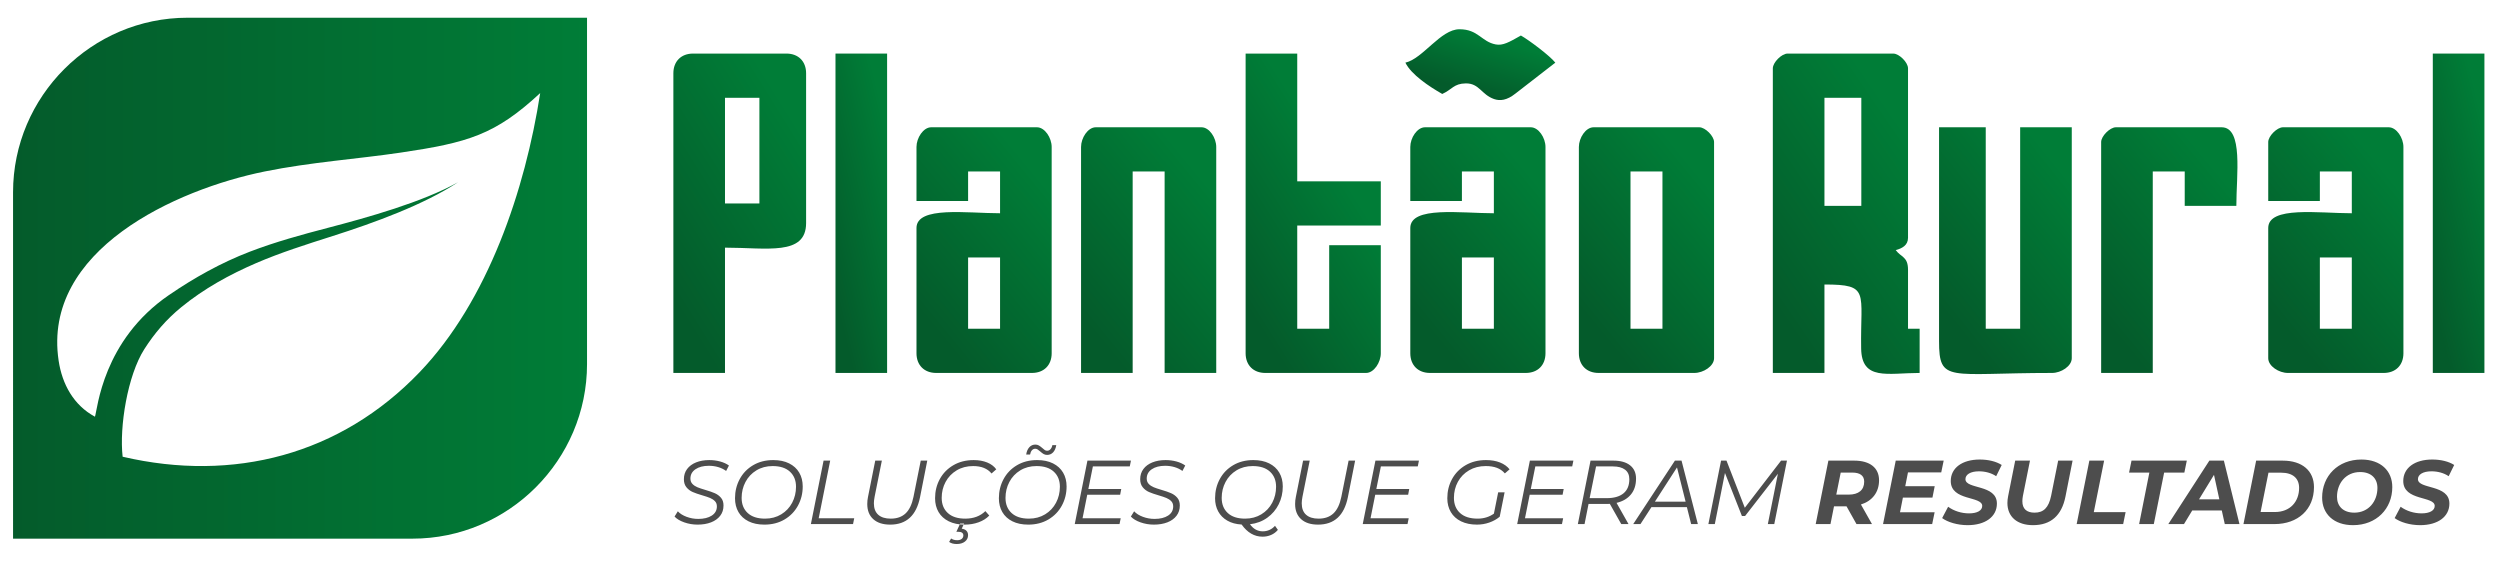 <?xml version="1.0" encoding="iso-8859-1"?>
<!-- Generator: Adobe Illustrator 26.0.2, SVG Export Plug-In . SVG Version: 6.00 Build 0)  -->
<svg version="1.1" id="Camada_1" xmlns="http://www.w3.org/2000/svg" xmlns:xlink="http://www.w3.org/1999/xlink" x="0px" y="0px"
	 viewBox="0 0 946.337 212.792" style="enable-background:new 0 0 946.337 212.792;" xml:space="preserve">
<g id="Camada_1_00000055671982376259721070000004395041609216554917_">
	
		<linearGradient id="SVGID_1_" gradientUnits="userSpaceOnUse" x1="4.941" y1="108.587" x2="222.21" y2="108.587" gradientTransform="matrix(1 0 0 -1 0 213.89)">
		<stop  offset="0" style="stop-color:#045B2B"/>
		<stop  offset="1" style="stop-color:#007D37"/>
	</linearGradient>
	<path style="fill-rule:evenodd;clip-rule:evenodd;fill:url(#SVGID_1_);" d="M4.941,203.898h151.19
		c36.344,0,66.079-29.736,66.079-66.079V6.708H71.02c-36.344,0-66.079,29.735-66.079,66.079L4.941,203.898L4.941,203.898z
		 M35.944,157.739c-8.091-4.354-12.418-12.327-13.75-21.202C15.903,94.643,66.629,71.711,100.2,64.91
		c17.427-3.532,35.023-4.71,51.423-7.138c25.615-3.795,35.795-6.718,52.858-22.533c-5.639,36.434-19.679,78.576-45.678,105.687
		c-29.939,31.219-70.415,41.75-112.381,31.96c-1.281-11.263,1.839-30.756,8.221-40.737c3.851-6.024,8.294-11.226,14.02-15.902
		c8.59-7.014,18.237-12.31,28.332-16.67c9.072-3.915,19.001-7.063,28.971-10.241c15.869-5.056,34.589-11.898,47.425-20.365
		c-13.389,7.539-34.395,13.386-49.205,17.257c-9.947,2.601-19.931,5.325-29.635,9.05c-10.892,4.182-21.007,9.856-30.564,16.388
		C38.788,128.894,36.921,154.961,35.944,157.739z"/>
	<g>
		
			<linearGradient id="SVGID_00000005950076754120011130000014276661536107892364_" gradientUnits="userSpaceOnUse" x1="732.834" y1="99.892" x2="785.928" y2="142.568" gradientTransform="matrix(1 0 0 -1 0 213.89)">
			<stop  offset="0" style="stop-color:#045B2B"/>
			<stop  offset="1" style="stop-color:#007D37"/>
		</linearGradient>
		<path style="fill-rule:evenodd;clip-rule:evenodd;fill:url(#SVGID_00000005950076754120011130000014276661536107892364_);" d="
			M733.997,129.082c0,16.041,3.529,12.09,42.797,12.09c3.399,0,7.443-2.567,7.443-5.579V48.179h-19.538v76.254h-13.026V48.179
			h-17.676v55.533v20.721L733.997,129.082L733.997,129.082z"/>
		
			<linearGradient id="SVGID_00000002346069253608110520000017074278138931226794_" gradientUnits="userSpaceOnUse" x1="858.183" y1="97.909" x2="910.018" y2="140.542" gradientTransform="matrix(1 0 0 -1 0 213.89)">
			<stop  offset="0" style="stop-color:#045B2B"/>
			<stop  offset="1" style="stop-color:#007D37"/>
		</linearGradient>
		<path style="fill-rule:evenodd;clip-rule:evenodd;fill:url(#SVGID_00000002346069253608110520000017074278138931226794_);" d="
			M878.145,97.464h12.094v26.969h-12.094V97.464L878.145,97.464z M858.605,53.757v22.32h19.54v-11.16h12.094v15.809
			c-12.458,0-31.635-2.821-31.635,5.581v49.286c0,3.011,4.044,5.579,7.443,5.579h36.286c4.5,0,7.443-2.941,7.443-7.441V55.618
			c0-3.4-2.567-7.441-5.581-7.441h-40.008C861.948,48.178,858.605,51.519,858.605,53.757z"/>
		
			<linearGradient id="SVGID_00000049220953284138480970000015687901796391797677_" gradientUnits="userSpaceOnUse" x1="533.52" y1="98.001" x2="585.269" y2="140.565" gradientTransform="matrix(1 0 0 -1 0 213.89)">
			<stop  offset="0" style="stop-color:#045B2B"/>
			<stop  offset="1" style="stop-color:#007D37"/>
		</linearGradient>
		<path style="fill-rule:evenodd;clip-rule:evenodd;fill:url(#SVGID_00000049220953284138480970000015687901796391797677_);" d="
			M553.385,97.464h12.095v26.969h-12.095V97.464L553.385,97.464z M533.847,55.618v20.458h19.538v-11.16h12.095v15.809
			c-12.456,0-31.632-2.821-31.632,5.581v47.424c0,4.5,2.943,7.441,7.443,7.441h36.283c4.503,0,7.445-2.941,7.445-7.441V55.618
			c0-3.4-2.57-7.441-5.583-7.441h-40.007C536.415,48.178,533.847,52.219,533.847,55.618z"/>
		
			<linearGradient id="SVGID_00000028325480838421715160000012814571875934400440_" gradientUnits="userSpaceOnUse" x1="346.595" y1="98.001" x2="398.344" y2="140.565" gradientTransform="matrix(1 0 0 -1 0 213.89)">
			<stop  offset="0" style="stop-color:#045B2B"/>
			<stop  offset="1" style="stop-color:#007D37"/>
		</linearGradient>
		<path style="fill-rule:evenodd;clip-rule:evenodd;fill:url(#SVGID_00000028325480838421715160000012814571875934400440_);" d="
			M366.46,97.464h12.097v26.969H366.46V97.464L366.46,97.464z M346.922,55.618v20.458h19.538v-11.16h12.097v15.809
			c-12.458,0-31.635-2.821-31.635,5.581v47.424c0,4.5,2.943,7.441,7.443,7.441h36.286c4.5,0,7.443-2.941,7.443-7.441V55.618
			c0-3.4-2.567-7.441-5.584-7.441h-40.007C349.489,48.178,346.922,52.219,346.922,55.618z"/>
		
			<linearGradient id="SVGID_00000002383978116245829270000000685900879156680320_" gradientUnits="userSpaceOnUse" x1="243.53" y1="118.487" x2="307.116" y2="157.985" gradientTransform="matrix(1 0 0 -1 0 213.89)">
			<stop  offset="0" style="stop-color:#045B2B"/>
			<stop  offset="1" style="stop-color:#007D37"/>
		</linearGradient>
		<path style="fill-rule:evenodd;clip-rule:evenodd;fill:url(#SVGID_00000002383978116245829270000000685900879156680320_);" d="
			M274.435,37.018h13.024v39.988h-13.024V37.018L274.435,37.018z M254.895,27.72v113.45h19.54V93.744
			c15.77,0,30.702,3.216,30.702-9.3V27.72c0-4.498-2.943-7.441-7.443-7.441h-35.356C257.838,20.279,254.895,23.222,254.895,27.72z"
			/>
		
			<linearGradient id="SVGID_00000005245630266093630030000014614543007865546679_" gradientUnits="userSpaceOnUse" x1="462.471" y1="112.688" x2="510.827" y2="143.282" gradientTransform="matrix(1 0 0 -1 0 213.89)">
			<stop  offset="0" style="stop-color:#045B2B"/>
			<stop  offset="1" style="stop-color:#007D37"/>
		</linearGradient>
		<path style="fill-rule:evenodd;clip-rule:evenodd;fill:url(#SVGID_00000005245630266093630030000014614543007865546679_);" d="
			M471.51,133.73c0,4.5,2.943,7.441,7.443,7.441h38.148c3.014,0,5.581-4.041,5.581-7.441V92.815h-19.538v31.618H491.05V85.374
			h31.632V68.635H491.05V20.279h-19.54L471.51,133.73L471.51,133.73z"/>
		
			<linearGradient id="SVGID_00000129910767231775906900000018208036949226495133_" gradientUnits="userSpaceOnUse" x1="597.351" y1="98.005" x2="649.164" y2="140.621" gradientTransform="matrix(1 0 0 -1 0 213.89)">
			<stop  offset="0" style="stop-color:#045B2B"/>
			<stop  offset="1" style="stop-color:#007D37"/>
		</linearGradient>
		<path style="fill-rule:evenodd;clip-rule:evenodd;fill:url(#SVGID_00000129910767231775906900000018208036949226495133_);" d="
			M617.201,64.916h12.095v59.516h-12.095V64.916L617.201,64.916z M597.661,55.618v78.111c0,4.5,2.943,7.441,7.443,7.441h36.286
			c3.399,0,7.443-2.567,7.443-5.579V53.757c0-2.238-3.341-5.579-5.581-5.579h-40.007C600.228,48.178,597.661,52.219,597.661,55.618z
			"/>
		
			<linearGradient id="SVGID_00000124844702356324295080000015893083535348621989_" gradientUnits="userSpaceOnUse" x1="407.906" y1="95.361" x2="461.232" y2="139.22" gradientTransform="matrix(1 0 0 -1 0 213.89)">
			<stop  offset="0" style="stop-color:#045B2B"/>
			<stop  offset="1" style="stop-color:#007D37"/>
		</linearGradient>
		<path style="fill-rule:evenodd;clip-rule:evenodd;fill:url(#SVGID_00000124844702356324295080000015893083535348621989_);" d="
			M409.217,55.618v85.552h19.538V64.916h12.094v76.254h19.538V55.618c0-3.4-2.567-7.441-5.581-7.441h-40.008
			C411.784,48.178,409.217,52.219,409.217,55.618z"/>
		
			<linearGradient id="SVGID_00000134959470066360135700000006318133977949269383_" gradientUnits="userSpaceOnUse" x1="787.685" y1="102.992" x2="841.013" y2="147.214" gradientTransform="matrix(1 0 0 -1 0 213.89)">
			<stop  offset="0" style="stop-color:#045B2B"/>
			<stop  offset="1" style="stop-color:#007D37"/>
		</linearGradient>
		<path style="fill-rule:evenodd;clip-rule:evenodd;fill:url(#SVGID_00000134959470066360135700000006318133977949269383_);" d="
			M795.36,53.757v87.414h19.538V64.916h12.095v13.019h19.54c0-11.611,2.694-29.758-5.584-29.758h-40.008
			C798.701,48.178,795.36,51.519,795.36,53.757z"/>
		
			<linearGradient id="SVGID_00000173863371965319629910000017701666606515641760_" gradientUnits="userSpaceOnUse" x1="309.432" y1="129.156" x2="342.632" y2="137.176" gradientTransform="matrix(1 0 0 -1 0 213.89)">
			<stop  offset="0" style="stop-color:#045B2B"/>
			<stop  offset="1" style="stop-color:#007D37"/>
		</linearGradient>
		
			<rect x="316.261" y="20.279" style="fill-rule:evenodd;clip-rule:evenodd;fill:url(#SVGID_00000173863371965319629910000017701666606515641760_);" width="19.538" height="120.891"/>
		
			<linearGradient id="SVGID_00000070090746843123976160000009288209739425861542_" gradientUnits="userSpaceOnUse" x1="914.072" y1="129.156" x2="947.271" y2="137.176" gradientTransform="matrix(1 0 0 -1 0 213.89)">
			<stop  offset="0" style="stop-color:#045B2B"/>
			<stop  offset="1" style="stop-color:#007D37"/>
		</linearGradient>
		
			<rect x="920.901" y="20.279" style="fill-rule:evenodd;clip-rule:evenodd;fill:url(#SVGID_00000070090746843123976160000009288209739425861542_);" width="19.538" height="120.891"/>
		
			<linearGradient id="SVGID_00000168100878762221997900000004683410350568787853_" gradientUnits="userSpaceOnUse" x1="556.913" y1="179.258" x2="563.445" y2="199.926" gradientTransform="matrix(1 0 0 -1 0 213.89)">
			<stop  offset="0" style="stop-color:#045B2B"/>
			<stop  offset="1" style="stop-color:#007D37"/>
		</linearGradient>
		<path style="fill-rule:evenodd;clip-rule:evenodd;fill:url(#SVGID_00000168100878762221997900000004683410350568787853_);" d="
			M531.986,23.714c2.189,4.507,9.023,9.048,13.956,11.853c3.754-1.686,4.335-3.932,8.889-3.999
			c5.167-0.077,5.898,4.257,10.754,5.932c2.204,0.76,4.81,0.52,8.075-2.092l15.081-11.694c-2.067-2.619-9.871-8.478-13.026-10.272
			c-4.555,2.59-6.831,3.869-9.499,3.38c-5.438-0.999-6.621-5.752-13.76-5.752C545.319,11.07,538.638,22.206,531.986,23.714z"/>
		
			<linearGradient id="SVGID_00000022542542358703548630000011240473927787679898_" gradientUnits="userSpaceOnUse" x1="664.93" y1="108.367" x2="729.15" y2="152.363" gradientTransform="matrix(1 0 0 -1 0 213.89)">
			<stop  offset="0" style="stop-color:#045B2B"/>
			<stop  offset="1" style="stop-color:#007D37"/>
		</linearGradient>
		<path style="fill-rule:evenodd;clip-rule:evenodd;fill:url(#SVGID_00000022542542358703548630000011240473927787679898_);" d="
			M690.617,37.019h13.957v40.918h-13.957V37.019L690.617,37.019z M671.079,25.861v115.31h19.538v-33.477
			c17.383,0,13.549,2.784,13.896,24.238c0.198,12.265,9.937,9.281,22.137,9.239v-16.739h-4.398v-22.317
			c0-5.034-2.631-4.68-4.654-7.441c2.358-0.63,4.654-1.796,4.654-4.649V25.861c0-2.24-3.343-5.581-5.583-5.581h-40.007
			C674.42,20.28,671.079,23.621,671.079,25.861z"/>
	</g>
	<path style="fill-rule:evenodd;clip-rule:evenodd;fill:#4D4D4D;" d="M264.057,198.587c-1.761,0-3.448-0.286-5.061-0.858
		c-1.612-0.572-2.831-1.304-3.654-2.196l1.235-1.99c0.8,0.869,1.91,1.567,3.328,2.093s2.882,0.789,4.392,0.789
		c2.127,0,3.837-0.417,5.13-1.252c1.292-0.835,1.939-1.996,1.939-3.483c0-0.801-0.24-1.452-0.721-1.956
		c-0.48-0.503-1.086-0.91-1.818-1.218c-0.732-0.309-1.727-0.646-2.985-1.012c-1.487-0.435-2.693-0.852-3.62-1.253
		c-0.927-0.4-1.716-0.995-2.368-1.784s-0.978-1.813-0.978-3.071c0-1.487,0.406-2.774,1.218-3.86
		c0.812-1.086,1.945-1.921,3.397-2.505c1.453-0.583,3.117-0.875,4.993-0.875c1.441,0,2.814,0.177,4.117,0.532
		c1.304,0.355,2.413,0.864,3.329,1.527l-1.064,2.059c-0.869-0.641-1.864-1.127-2.985-1.458c-1.121-0.332-2.299-0.498-3.534-0.498
		c-2.104,0-3.797,0.435-5.078,1.304s-1.921,2.047-1.921,3.534c0,0.824,0.251,1.498,0.755,2.024s1.127,0.944,1.87,1.253
		s1.744,0.646,3.002,1.012c1.487,0.435,2.688,0.852,3.603,1.253c0.915,0.4,1.693,0.972,2.333,1.716
		c0.641,0.743,0.961,1.721,0.961,2.934c0,1.51-0.417,2.808-1.253,3.895c-0.835,1.086-1.99,1.916-3.465,2.488
		C267.677,198.3,265.978,198.587,264.057,198.587L264.057,198.587z M289.345,198.587c-2.333,0-4.335-0.417-6.005-1.253
		c-1.67-0.835-2.939-2.001-3.809-3.5c-0.869-1.498-1.304-3.242-1.304-5.233c0-2.631,0.595-5.05,1.784-7.257
		c1.19-2.207,2.882-3.957,5.078-5.25c2.196-1.292,4.735-1.938,7.617-1.938c2.333,0,4.335,0.417,6.005,1.252
		c1.67,0.835,2.945,2.001,3.826,3.5c0.881,1.498,1.321,3.243,1.321,5.233c0,2.631-0.6,5.049-1.801,7.257
		c-1.201,2.207-2.899,3.958-5.095,5.25C294.766,197.94,292.227,198.587,289.345,198.587L289.345,198.587z M289.585,196.322
		c2.31,0,4.358-0.544,6.142-1.63c1.785-1.087,3.163-2.55,4.135-4.392c0.972-1.842,1.458-3.86,1.458-6.056
		c0-2.379-0.766-4.278-2.299-5.696c-1.533-1.418-3.717-2.127-6.554-2.127c-2.311,0-4.358,0.543-6.142,1.63s-3.163,2.551-4.134,4.392
		c-0.972,1.841-1.458,3.849-1.458,6.022c0,2.402,0.766,4.312,2.299,5.73C284.564,195.613,286.749,196.322,289.585,196.322
		L289.585,196.322z M311.751,174.362h2.505l-4.358,21.823h13.45l-0.446,2.196h-15.955L311.751,174.362L311.751,174.362z
		 M336.971,198.587c-2.745,0-4.878-0.686-6.399-2.059c-1.521-1.372-2.282-3.282-2.282-5.73c0-0.938,0.092-1.83,0.274-2.676
		l2.745-13.759h2.505l-2.745,13.691c-0.183,0.961-0.275,1.773-0.275,2.436c0,1.922,0.549,3.374,1.647,4.358
		c1.098,0.984,2.676,1.475,4.735,1.475c2.356,0,4.238-0.669,5.645-2.007c1.407-1.338,2.396-3.426,2.968-6.262l2.745-13.691h2.471
		l-2.745,13.862C346.865,195.132,343.102,198.587,336.971,198.587L336.971,198.587z M365.176,198.587
		c-2.333,0-4.346-0.417-6.039-1.253c-1.693-0.835-2.979-2.001-3.86-3.5c-0.88-1.498-1.321-3.242-1.321-5.233
		c0-2.654,0.6-5.078,1.801-7.274s2.911-3.94,5.13-5.233c2.219-1.292,4.781-1.938,7.686-1.938c1.922,0,3.626,0.303,5.113,0.909
		s2.631,1.47,3.431,2.591l-1.784,1.578c-1.533-1.876-3.854-2.813-6.965-2.813c-2.356,0-4.438,0.543-6.245,1.63
		s-3.203,2.545-4.186,4.375c-0.984,1.83-1.475,3.843-1.475,6.039c0,2.402,0.772,4.312,2.316,5.73
		c1.544,1.419,3.746,2.128,6.605,2.128c3.134,0,5.673-0.949,7.617-2.848l1.475,1.681c-1.052,1.098-2.39,1.944-4.015,2.539
		C368.836,198.289,367.075,198.587,365.176,198.587L365.176,198.587z M362.157,205.93c1.281,0,2.316-0.309,3.105-0.927
		s1.184-1.429,1.184-2.436c0-0.663-0.206-1.213-0.618-1.647c-0.412-0.435-1.007-0.698-1.785-0.789l0.892-1.956h-1.475l-1.441,3.122
		h0.755c0.618,0,1.086,0.12,1.407,0.361c0.32,0.24,0.48,0.578,0.48,1.012c0,0.549-0.206,0.989-0.618,1.321
		c-0.412,0.332-0.984,0.498-1.716,0.498c-0.938,0-1.704-0.218-2.299-0.652l-0.755,1.304
		C360.006,205.666,360.967,205.93,362.157,205.93L362.157,205.93z M389.229,198.587c-2.333,0-4.335-0.417-6.005-1.253
		c-1.67-0.835-2.939-2.001-3.809-3.5c-0.869-1.498-1.304-3.242-1.304-5.233c0-2.631,0.595-5.05,1.784-7.257
		c1.19-2.207,2.882-3.957,5.078-5.25c2.196-1.292,4.735-1.938,7.617-1.938c2.333,0,4.335,0.417,6.005,1.252
		c1.67,0.835,2.945,2.001,3.826,3.5c0.881,1.498,1.321,3.243,1.321,5.233c0,2.631-0.6,5.049-1.801,7.257
		c-1.201,2.207-2.899,3.958-5.095,5.25C394.651,197.94,392.111,198.587,389.229,198.587L389.229,198.587z M389.469,196.322
		c2.31,0,4.358-0.544,6.142-1.63c1.785-1.087,3.163-2.55,4.135-4.392c0.972-1.842,1.458-3.86,1.458-6.056
		c0-2.379-0.766-4.278-2.299-5.696c-1.533-1.418-3.717-2.127-6.554-2.127c-2.311,0-4.358,0.543-6.142,1.63s-3.163,2.551-4.134,4.392
		c-0.972,1.841-1.458,3.849-1.458,6.022c0,2.402,0.766,4.312,2.299,5.73C384.448,195.613,386.633,196.322,389.469,196.322
		L389.469,196.322z M396.366,172.2c-0.503,0-0.949-0.114-1.338-0.343s-0.812-0.549-1.269-0.961c-0.389-0.343-0.721-0.6-0.995-0.772
		c-0.274-0.171-0.572-0.257-0.892-0.257c-0.503,0-0.926,0.2-1.269,0.601c-0.343,0.4-0.572,0.932-0.686,1.595h-1.475
		c0.183-1.19,0.583-2.116,1.201-2.779c0.618-0.663,1.373-0.995,2.265-0.995c0.503,0,0.944,0.109,1.321,0.326
		c0.377,0.217,0.818,0.543,1.321,0.978c0.366,0.343,0.68,0.601,0.944,0.772c0.263,0.172,0.555,0.257,0.875,0.257
		c0.503,0,0.932-0.194,1.287-0.583c0.354-0.389,0.589-0.903,0.703-1.544h1.475c-0.183,1.167-0.578,2.076-1.184,2.728
		C398.042,171.874,397.281,172.2,396.366,172.2L396.366,172.2z M413.694,176.558l-1.716,8.544h12.455l-0.412,2.162h-12.455
		l-1.784,8.921h14.446l-0.446,2.196h-16.95l4.803-24.019h16.47l-0.446,2.196L413.694,176.558L413.694,176.558z M436.786,198.587
		c1.922,0,3.62-0.286,5.095-0.858s2.631-1.401,3.466-2.488s1.253-2.385,1.253-3.895c0-1.212-0.32-2.19-0.961-2.934
		c-0.641-0.743-1.418-1.315-2.333-1.716c-0.915-0.4-2.116-0.818-3.603-1.253c-1.258-0.366-2.259-0.703-3.002-1.012
		c-0.743-0.309-1.367-0.726-1.87-1.253c-0.503-0.526-0.755-1.201-0.755-2.024c0-1.487,0.641-2.665,1.921-3.534
		c1.281-0.869,2.974-1.304,5.078-1.304c1.235,0,2.413,0.166,3.534,0.498s2.116,0.818,2.985,1.458l1.064-2.059
		c-0.915-0.663-2.024-1.172-3.328-1.527c-1.304-0.354-2.676-0.532-4.117-0.532c-1.876,0-3.54,0.292-4.993,0.875
		c-1.452,0.583-2.585,1.418-3.397,2.505s-1.218,2.374-1.218,3.86c0,1.258,0.326,2.282,0.978,3.071s1.441,1.384,2.368,1.784
		c0.926,0.4,2.133,0.818,3.62,1.253c1.258,0.366,2.253,0.703,2.985,1.012c0.732,0.309,1.338,0.715,1.818,1.218
		c0.48,0.503,0.721,1.155,0.721,1.956c0,1.487-0.646,2.648-1.939,3.483c-1.292,0.835-3.002,1.252-5.13,1.252
		c-1.51,0-2.974-0.263-4.392-0.789c-1.419-0.526-2.528-1.224-3.328-2.093l-1.235,1.99c0.823,0.892,2.042,1.624,3.654,2.196
		C433.338,198.3,435.025,198.587,436.786,198.587L436.786,198.587z M477.996,201.126c0.892,0,1.739-0.178,2.539-0.532
		c0.801-0.355,1.498-0.875,2.093-1.561l1.098,1.544c-0.709,0.846-1.567,1.487-2.574,1.922c-1.007,0.435-2.082,0.652-3.225,0.652
		c-3.111,0-5.753-1.533-7.926-4.598c-2.105-0.114-3.912-0.606-5.421-1.476c-1.51-0.869-2.659-2.03-3.448-3.483
		c-0.789-1.452-1.184-3.117-1.184-4.992c0-2.631,0.595-5.05,1.784-7.257c1.19-2.207,2.882-3.957,5.078-5.25
		c2.196-1.292,4.735-1.938,7.617-1.938c2.333,0,4.335,0.417,6.005,1.252c1.67,0.835,2.945,2.001,3.826,3.5
		c0.881,1.498,1.321,3.243,1.321,5.233c0,2.425-0.509,4.666-1.527,6.725s-2.465,3.763-4.341,5.113s-4.06,2.173-6.554,2.47
		C474.439,200.234,476.052,201.126,477.996,201.126L477.996,201.126z M462.453,188.464c0,2.402,0.766,4.312,2.299,5.73
		c1.533,1.419,3.717,2.128,6.554,2.128c2.31,0,4.358-0.544,6.142-1.63c1.784-1.087,3.163-2.55,4.135-4.392
		c0.972-1.842,1.458-3.86,1.458-6.056c0-2.379-0.766-4.278-2.299-5.696c-1.533-1.418-3.717-2.127-6.554-2.127
		c-2.311,0-4.358,0.543-6.142,1.63s-3.163,2.551-4.135,4.392C462.938,184.284,462.453,186.291,462.453,188.464L462.453,188.464z
		 M498.927,198.587c-2.745,0-4.878-0.686-6.399-2.059c-1.521-1.372-2.282-3.282-2.282-5.73c0-0.938,0.092-1.83,0.275-2.676
		l2.745-13.759h2.505l-2.745,13.691c-0.183,0.961-0.275,1.773-0.275,2.436c0,1.922,0.549,3.374,1.647,4.358
		c1.098,0.984,2.676,1.475,4.735,1.475c2.356,0,4.238-0.669,5.645-2.007c1.407-1.338,2.396-3.426,2.968-6.262l2.745-13.691h2.471
		l-2.745,13.862C508.82,195.132,505.057,198.587,498.927,198.587L498.927,198.587z M522.706,176.558l-1.716,8.544h12.456
		l-0.412,2.162h-12.455l-1.784,8.921h14.446l-0.446,2.196h-16.95l4.803-24.019h16.47l-0.446,2.196L522.706,176.558L522.706,176.558z
		 M562.405,176.421c-2.379,0-4.483,0.537-6.313,1.612s-3.243,2.528-4.238,4.358s-1.493,3.854-1.493,6.073
		c0,2.402,0.772,4.312,2.316,5.73c1.544,1.419,3.768,2.128,6.674,2.128c2.311,0,4.358-0.629,6.142-1.887l1.613-8.063h2.436
		l-1.853,9.23c-1.121,0.938-2.43,1.67-3.929,2.196c-1.498,0.526-3.06,0.789-4.684,0.789c-2.31,0-4.312-0.412-6.005-1.235
		c-1.693-0.824-2.985-1.99-3.877-3.5s-1.338-3.26-1.338-5.25c0-2.654,0.601-5.078,1.801-7.274c1.201-2.196,2.911-3.94,5.13-5.233
		c2.219-1.292,4.792-1.938,7.72-1.938c2.013,0,3.78,0.303,5.301,0.909s2.728,1.47,3.62,2.591l-1.784,1.544
		c-0.824-0.961-1.83-1.664-3.02-2.11C565.436,176.643,564.029,176.421,562.405,176.421L562.405,176.421z M581.174,176.558
		l-1.716,8.544h12.455l-0.412,2.162h-12.456l-1.784,8.921h14.446l-0.446,2.196h-16.95l4.803-24.019h16.47l-0.446,2.196
		L581.174,176.558L581.174,176.558z M619.296,181.156c0,2.448-0.646,4.455-1.939,6.022c-1.292,1.567-3.105,2.625-5.439,3.174
		l4.529,8.029h-2.745l-4.323-7.652c-0.251,0.023-0.663,0.034-1.235,0.034h-6.828l-1.51,7.617h-2.539l4.804-24.019h8.647
		c2.722,0,4.832,0.595,6.33,1.785C618.546,177.335,619.296,179.005,619.296,181.156L619.296,181.156z M608.213,188.567
		c2.745,0,4.855-0.606,6.331-1.818c1.476-1.213,2.213-2.997,2.213-5.353c0-1.578-0.537-2.779-1.612-3.603
		c-1.075-0.824-2.608-1.235-4.598-1.235h-6.382l-2.436,12.009L608.213,188.567L608.213,188.567z M638.545,191.964l1.612,6.417h2.539
		l-6.176-24.019h-2.504l-15.784,24.019h2.745l4.152-6.417L638.545,191.964L638.545,191.964z M638.065,189.905h-11.632l8.372-12.97
		L638.065,189.905L638.065,189.905z M676.426,174.362l-4.804,24.019h-2.436l3.809-19.043l-12.421,15.99h-1.201l-6.416-16.298
		l-3.843,19.352h-2.436l4.803-24.019h2.059l6.931,17.843l13.725-17.843h2.23V174.362z M711.288,181.808
		c0-4.701-3.431-7.446-9.402-7.446h-9.779l-4.803,24.019h5.593l1.338-6.725h4.735l3.774,6.725h5.868l-4.186-7.411
		C708.714,189.631,711.288,186.337,711.288,181.808L711.288,181.808z M699.828,187.229h-4.735l1.681-8.338h4.392
		c2.848,0,4.495,1.098,4.495,3.431C705.661,185.513,703.499,187.229,699.828,187.229L699.828,187.229z M734.826,178.822l0.926-4.461
		h-18.151l-4.803,24.019h18.597l0.926-4.461h-13.107l1.098-5.559h11.186l0.858-4.324h-11.152l1.029-5.215h12.593V178.822z
		 M744.811,198.792c-3.912,0-7.617-1.167-9.642-2.676l2.265-4.289c2.196,1.613,5.078,2.505,7.926,2.505
		c3.054,0,4.975-1.064,4.975-2.814c0-3.843-11.906-1.784-11.906-9.436c0-4.941,4.323-8.132,10.98-8.132
		c3.226,0,6.211,0.72,8.304,2.059l-2.093,4.255c-1.818-1.235-4.152-1.853-6.519-1.853c-3.225,0-5.113,1.235-5.113,2.951
		c-0.034,3.946,11.907,1.887,11.907,9.265C755.894,195.601,751.502,198.792,744.811,198.792L744.811,198.792z M769.55,198.792
		c6.76,0,10.843-3.637,12.284-10.74l2.711-13.691h-5.456l-2.676,13.348c-0.927,4.495-2.883,6.348-6.245,6.348
		c-2.985,0-4.632-1.407-4.632-4.323c0-0.618,0.069-1.27,0.206-2.025l2.676-13.348h-5.593l-2.677,13.451
		c-0.171,0.892-0.275,1.75-0.275,2.574C759.874,195.567,763.511,198.792,769.55,198.792L769.55,198.792z M786.089,198.381h17.602
		l0.926-4.529h-12.044l3.912-19.49h-5.593L786.089,198.381L786.089,198.381z M806.848,174.362l-0.926,4.529h7.686l-3.877,19.49
		h5.559l3.911-19.49h7.652l0.927-4.529H806.848L806.848,174.362z M842.156,198.381l-1.132-5.147h-11.186l-3.122,5.147h-5.936
		l15.544-24.019h5.49l5.901,24.019H842.156L842.156,198.381z M832.411,189.013h7.686l-2.025-9.265L832.411,189.013L832.411,189.013z
		 M864.082,174.362h-10.054l-4.803,24.019h11.735c8.887,0,14.96-5.524,14.96-13.999C875.92,178.239,871.493,174.362,864.082,174.362
		L864.082,174.362z M861.131,193.817h-5.421l2.985-14.892h4.77c4.529,0,6.828,2.196,6.828,5.765
		C870.292,189.905,866.895,193.817,861.131,193.817L861.131,193.817z M890.708,198.792c8.853,0,14.858-6.21,14.858-14.411
		c0-6.176-4.392-10.431-11.701-10.431c-8.853,0-14.857,6.211-14.857,14.411C879.008,194.538,883.4,198.792,890.708,198.792
		L890.708,198.792z M891.189,194.057c-4.221,0-6.554-2.436-6.554-6.005c0-5.078,3.328-9.367,8.75-9.367
		c4.221,0,6.554,2.436,6.554,6.005C899.938,189.768,896.61,194.057,891.189,194.057L891.189,194.057z M916.099,198.792
		c6.691,0,11.083-3.191,11.083-8.166c0-7.377-11.941-5.319-11.906-9.265c0-1.716,1.887-2.951,5.113-2.951
		c2.368,0,4.701,0.618,6.519,1.853l2.093-4.255c-2.093-1.338-5.078-2.059-8.304-2.059c-6.656,0-10.98,3.191-10.98,8.132
		c0,7.652,11.907,5.593,11.907,9.436c0,1.75-1.922,2.814-4.976,2.814c-2.848,0-5.73-0.892-7.926-2.505l-2.265,4.289
		C908.482,197.626,912.188,198.792,916.099,198.792z"/>
</g>
</svg>
